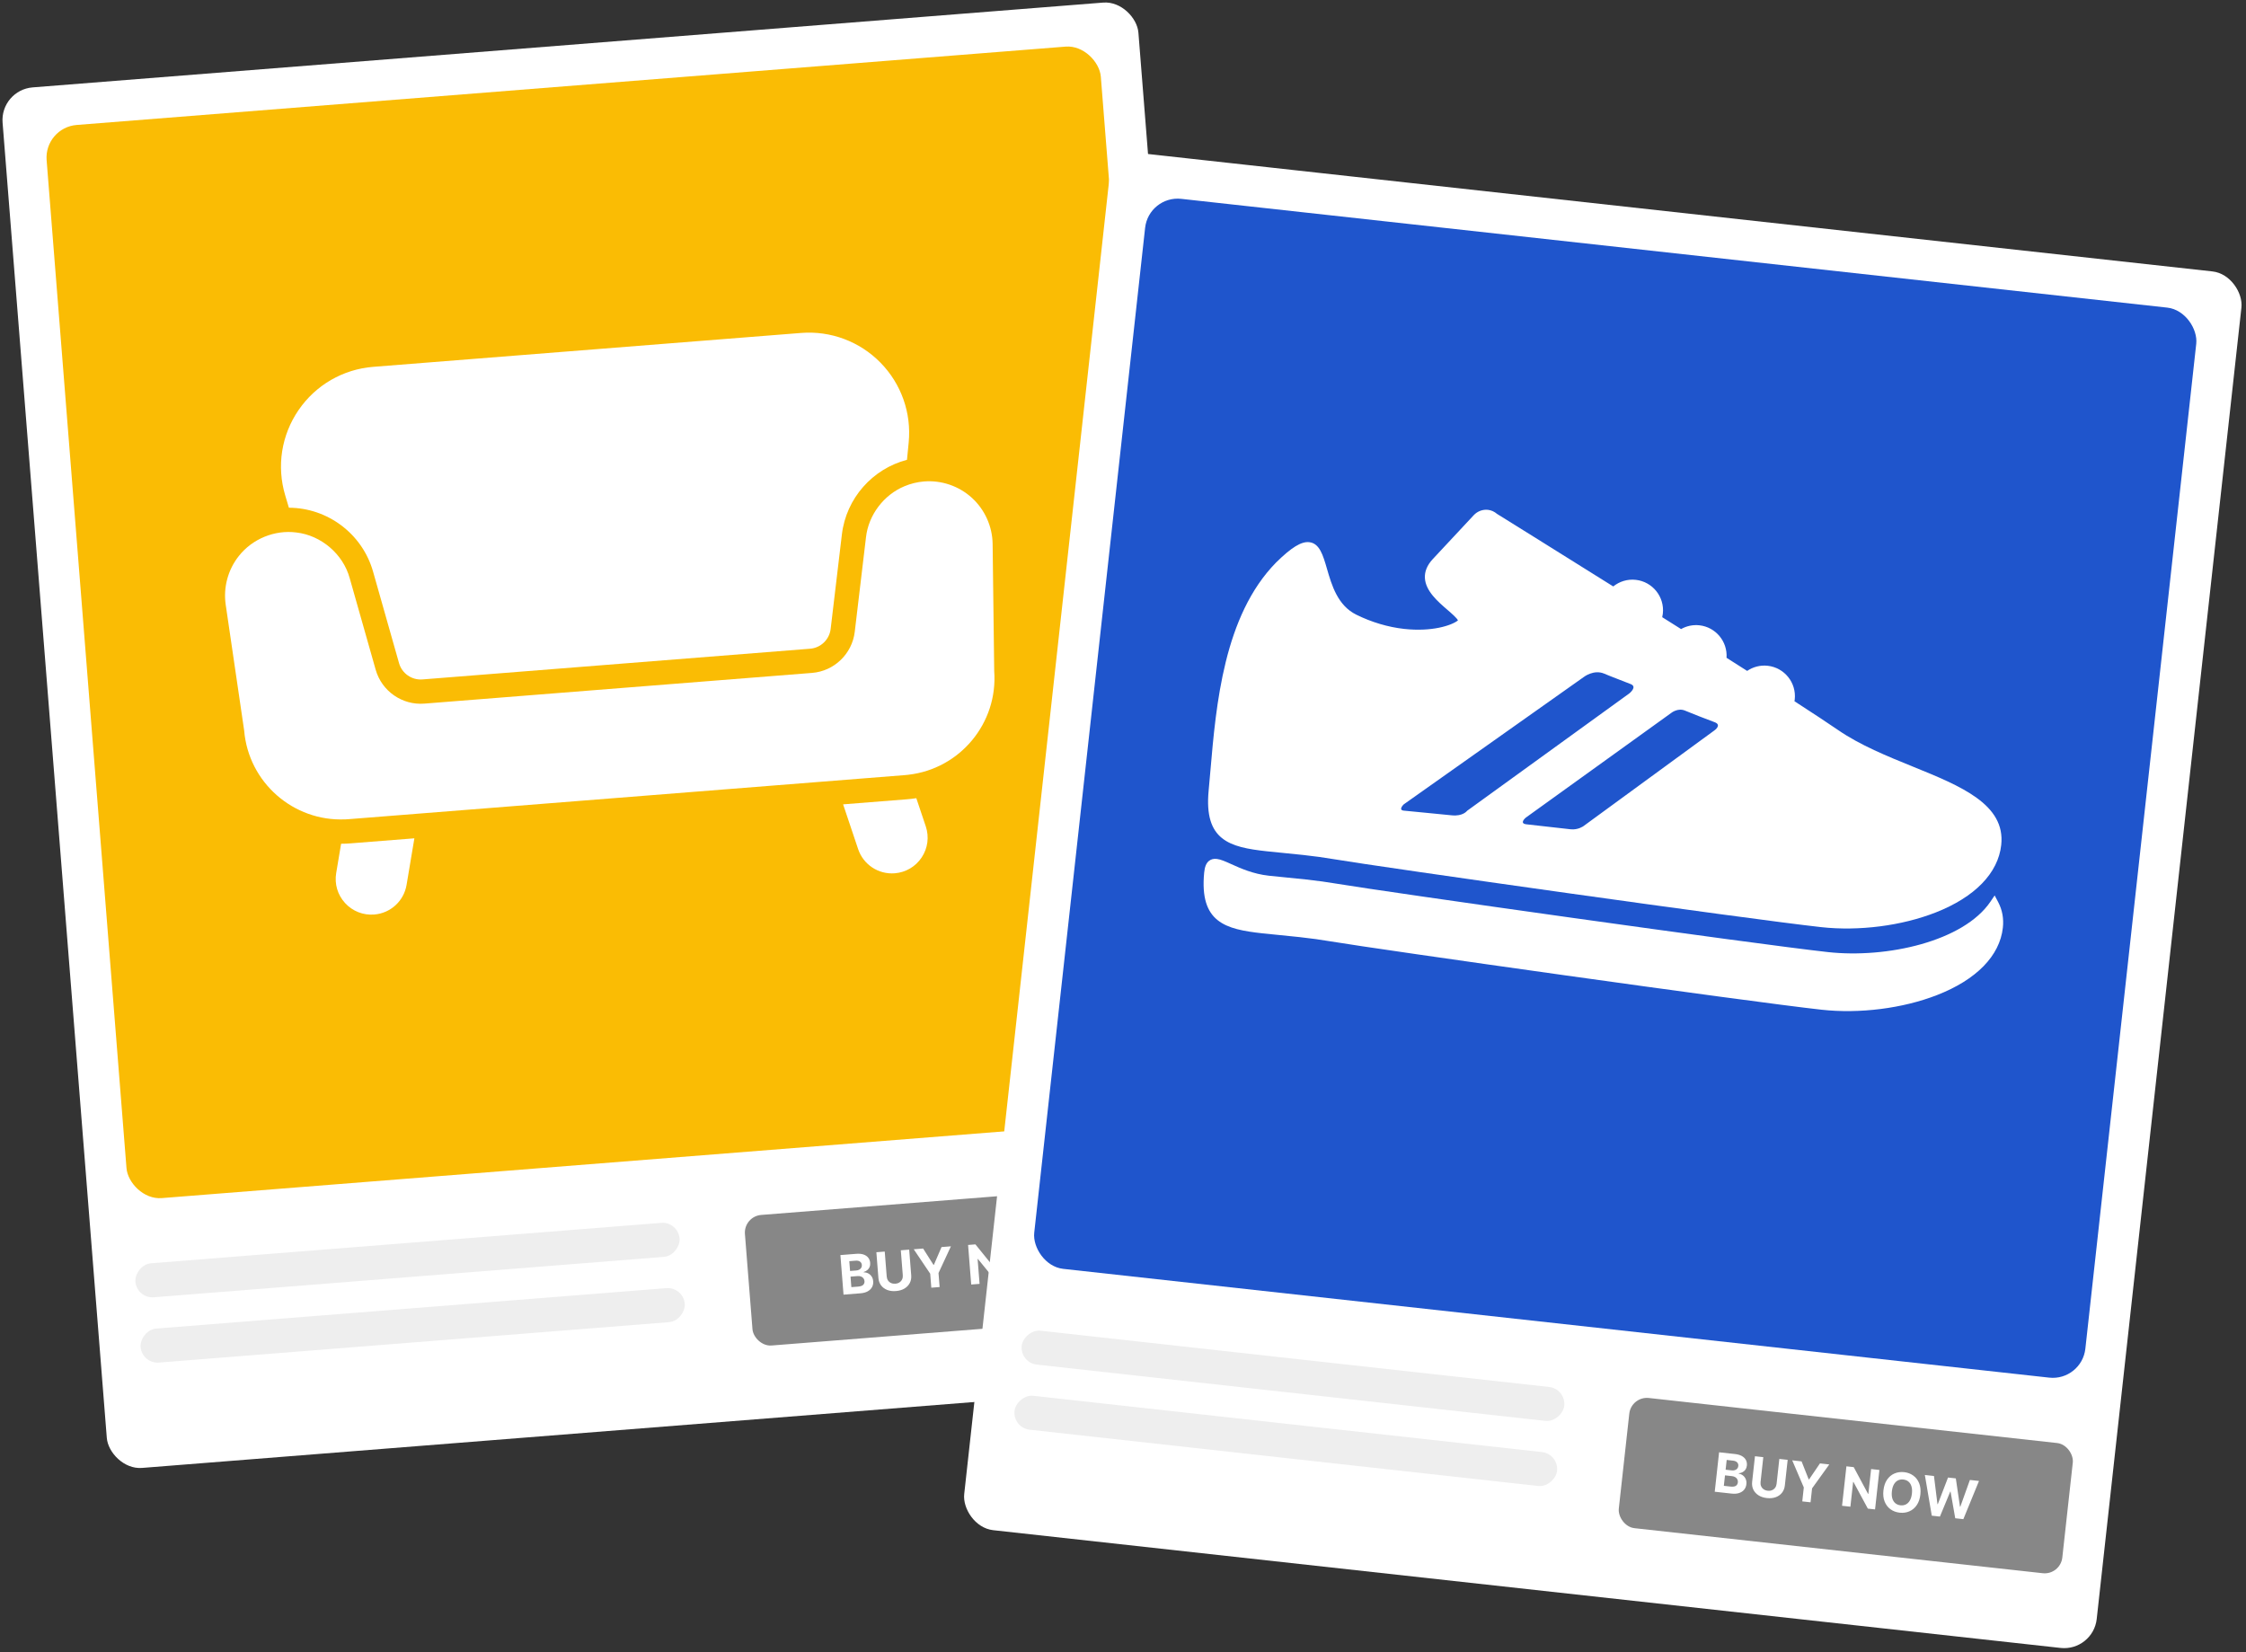 <svg xmlns="http://www.w3.org/2000/svg" width="1646" height="1211" viewBox="0 0 1646 1211" fill="none"><rect x="0" y="0" width="1646" height="1211" fill="#333333" stroke="none"/><rect y="65.945" width="835" height="1015" rx="24" transform="rotate(-4.53 0 65.945)" fill="white"></rect><rect x="32.275" y="93.482" width="775" height="789" rx="24" transform="rotate(-4.53 32.275 93.482)" fill="#FABC04"></rect><g clip-path="url(#clip0_7244_630)"><path d="M249.978 618.407L246.383 639.892C245.043 647.893 247.418 655.902 252.898 661.88C258.379 667.858 266.161 670.922 274.24 670.282C286.22 669.332 295.982 660.385 297.965 648.529L303.682 614.42L256.859 618.13C254.554 618.312 252.253 618.405 249.978 618.407Z" fill="white"></path><path d="M671.527 585.01C669.28 585.366 666.993 585.636 664.688 585.819L617.877 589.528L628.882 622.312C632.707 633.707 643.757 641.006 655.737 640.057C663.816 639.417 671.018 635.166 675.489 628.4C679.96 621.633 681.043 613.351 678.46 605.66L671.527 585.01Z" fill="white"></path><path d="M211.719 372.125C240.109 372.229 265.535 391.225 273.393 418.906L292.44 486.048C294.575 493.573 301.786 498.589 309.588 497.971L593.694 475.463C601.496 474.845 607.827 468.756 608.751 460.988L616.988 391.685C620.148 365.127 639.485 343.589 664.691 337.008L665.932 324.375C668.051 302.695 660.516 281.346 645.254 265.793C629.993 250.241 608.778 242.309 587.057 244.03L273.572 268.866C251.363 270.625 231.402 282.176 218.806 300.549C206.211 318.932 202.641 341.72 209.016 363.061L211.719 372.125Z" fill="white"></path><path d="M712.275 364.889C702.789 356.236 690.01 351.854 677.211 352.868C672.139 353.27 667.29 354.499 662.792 356.407L662.794 356.397C647.637 362.725 636.48 377.446 634.65 393.789L626.411 463.087C624.49 479.247 611.32 491.909 595.097 493.195L310.997 515.702C294.774 516.988 279.775 506.558 275.333 490.901L256.285 423.765C251.439 406.069 235.355 392.348 217.139 390.265L217.14 390.269C201.345 388.204 184.949 394.943 175.078 407.448C167.074 417.488 163.552 430.53 165.415 443.233L178.933 535.395C182.117 573.519 215.005 602.221 252.971 600.531L252.968 600.55C253.791 600.518 254.623 600.463 255.454 600.397L306.71 596.337L612.038 572.147L663.283 568.087C664.114 568.021 664.944 567.944 665.762 567.846L665.756 567.828C703.515 563.519 731.473 529.996 728.614 491.846L727.451 398.705C727.29 385.868 721.759 373.542 712.275 364.889Z" fill="white"></path></g><rect x="544.902" y="891.488" width="327" height="96" rx="13" transform="rotate(-4.53 544.902 891.488)" fill="#878787"></rect><rect width="400" height="25" rx="12.5" transform="matrix(-0.997 0.079 0.079 0.997 497.051 895.279)" fill="#EEEEEE"></rect><rect width="400" height="25" rx="12.5" transform="matrix(-0.997 0.079 0.079 0.997 500.842 943.131)" fill="#EEEEEE"></rect><path d="M618.19 948.88L615.893 919.88L627.504 918.96C629.638 918.791 631.442 918.966 632.918 919.486C634.393 920.005 635.534 920.798 636.341 921.865C637.147 922.922 637.607 924.177 637.722 925.631C637.812 926.764 637.664 927.778 637.279 928.673C636.893 929.558 636.326 930.306 635.576 930.916C634.835 931.517 633.969 931.97 632.977 932.277L632.999 932.56C634.107 932.519 635.166 932.749 636.174 933.249C637.192 933.747 638.044 934.492 638.731 935.483C639.416 936.464 639.816 937.667 639.929 939.092C640.051 940.631 639.777 942.035 639.108 943.304C638.448 944.563 637.404 945.6 635.978 946.416C634.551 947.232 632.752 947.726 630.581 947.898L618.19 948.88ZM623.925 943.381L628.923 942.985C630.632 942.85 631.852 942.425 632.584 941.712C633.315 940.989 633.638 940.08 633.551 938.985C633.487 938.183 633.238 937.49 632.802 936.907C632.366 936.324 631.776 935.886 631.031 935.594C630.295 935.301 629.436 935.193 628.455 935.271L623.314 935.678L623.925 943.381ZM622.986 931.529L627.531 931.169C628.371 931.102 629.105 930.897 629.734 930.553C630.371 930.198 630.856 929.732 631.19 929.155C631.534 928.577 631.676 927.905 631.615 927.141C631.532 926.093 631.092 925.278 630.295 924.695C629.508 924.111 628.435 923.873 627.076 923.981L622.417 924.35L622.986 931.529ZM660.168 916.372L666.3 915.886L667.792 934.719C667.959 936.834 667.601 938.724 666.716 940.39C665.841 942.055 664.537 943.403 662.805 944.433C661.071 945.454 659.006 946.059 656.608 946.249C654.2 946.44 652.061 946.168 650.188 945.433C648.315 944.688 646.815 943.563 645.688 942.056C644.562 940.549 643.915 938.739 643.748 936.624L642.256 917.791L648.387 917.305L649.838 935.614C649.925 936.719 650.244 937.682 650.793 938.502C651.352 939.323 652.095 939.943 653.021 940.364C653.947 940.784 655 940.948 656.18 940.854C657.37 940.76 658.384 940.433 659.223 939.872C660.072 939.311 660.702 938.582 661.116 937.685C661.539 936.787 661.706 935.786 661.619 934.681L660.168 916.372ZM669.645 915.621L676.513 915.077L684.115 927.042L684.398 927.02L690.021 914.007L696.889 913.463L687.797 933.049L688.609 943.301L682.52 943.783L681.708 933.531L669.645 915.621ZM733.723 910.545L736.021 939.545L730.725 939.964L716.662 922.711L716.45 922.728L717.896 940.981L711.764 941.466L709.467 912.466L714.848 912.04L728.81 929.287L729.065 929.266L727.62 911.028L733.723 910.545ZM766.587 922.532C766.838 925.694 766.452 928.432 765.428 930.746C764.415 933.058 762.925 934.881 760.96 936.215C759.004 937.539 756.746 938.302 754.188 938.504C751.611 938.708 749.252 938.306 747.11 937.298C744.969 936.29 743.216 934.724 741.851 932.599C740.485 930.475 739.678 927.837 739.428 924.684C739.178 921.521 739.559 918.784 740.573 916.471C741.587 914.158 743.072 912.34 745.028 911.017C746.984 909.684 749.25 908.915 751.828 908.711C754.386 908.509 756.736 908.911 758.877 909.92C761.027 910.918 762.784 912.479 764.15 914.603C765.524 916.727 766.337 919.369 766.587 922.532ZM760.371 923.024C760.209 920.976 759.765 919.273 759.04 917.915C758.324 916.556 757.386 915.557 756.223 914.918C755.061 914.278 753.739 914.017 752.257 914.135C750.775 914.252 749.511 914.718 748.464 915.532C747.417 916.347 746.642 917.481 746.14 918.937C745.647 920.391 745.482 922.143 745.644 924.191C745.807 926.24 746.246 927.943 746.961 929.302C747.686 930.66 748.63 931.659 749.792 932.298C750.954 932.937 752.276 933.198 753.758 933.081C755.24 932.963 756.505 932.498 757.552 931.683C758.599 930.869 759.368 929.734 759.861 928.28C760.363 926.825 760.533 925.073 760.371 923.024ZM777.715 936.241L767.12 907.899L773.818 907.368L780.215 927.138L780.455 927.119L784.155 906.549L789.89 906.095L796.771 925.869L797.026 925.849L800.227 905.276L806.924 904.745L800.924 934.403L794.948 934.876L787.924 916.353L787.697 916.371L783.691 935.768L777.715 936.241Z" fill="white"></path><rect x="815.312" y="110" width="835" height="1015" rx="24" transform="rotate(6.296 815.312 110)" fill="white"></rect><rect x="841.842" y="143.109" width="775" height="789" rx="24" transform="rotate(6.296 841.842 143.109)" fill="#1F55CC"></rect><g clip-path="url(#clip1_7244_630)"><path d="M1464.33 661.074L1461.8 656.293L1458.77 660.777C1439.01 690.012 1382.64 702.564 1339.57 697.809C1284.72 691.754 1014.85 653.617 979.819 647.717C972.896 646.535 965.638 645.539 956.977 644.582C951.605 643.989 946.609 643.506 941.777 643.036C937.581 642.629 933.621 642.246 929.906 641.836C918.314 640.556 909.125 636.402 902.417 633.368C898.069 631.403 894.635 629.851 891.685 629.525C889.41 629.274 887.489 629.771 885.977 631.003C883.996 632.613 882.886 635.332 882.484 639.558C878.995 676.112 898.006 681.066 925.244 684.074C928.985 684.487 932.973 684.873 937.201 685.284C942.011 685.749 946.985 686.232 952.314 686.82C960.845 687.762 967.983 688.741 974.783 689.902C1009.86 695.809 1280.01 733.984 1334.91 740.046C1362.77 743.122 1394.4 739.123 1419.49 729.351C1448.38 718.104 1465.53 700.573 1467.81 679.986C1468.56 673.203 1467.39 666.839 1464.33 661.074Z" fill="white"></path><path d="M928.182 623.907C931.895 624.317 935.851 624.7 940.047 625.107C944.819 625.569 949.755 626.047 955.044 626.631C963.524 627.567 970.603 628.54 977.335 629.693C1012.13 635.569 1280.18 673.511 1334.66 679.526C1362.32 682.58 1393.71 678.554 1418.63 668.758C1447.3 657.487 1464.34 639.944 1466.61 619.362C1469.91 589.511 1436.92 576.111 1401.99 561.921C1382.94 554.186 1363.25 546.187 1347.08 535.082C1339.81 530.071 1328.67 522.744 1315.09 513.957C1315.16 513.543 1315.25 513.135 1315.29 512.713C1316.65 500.423 1307.76 489.321 1295.47 487.964C1289.95 487.355 1284.68 488.824 1280.42 491.726C1275.49 488.591 1270.44 485.382 1265.31 482.123C1266.13 470.206 1257.4 459.619 1245.42 458.296C1240.59 457.762 1235.94 458.835 1231.99 461.061C1227.39 458.156 1222.77 455.248 1218.17 452.352C1218.37 451.495 1218.53 450.624 1218.63 449.729C1219.99 437.44 1211.09 426.338 1198.8 424.981C1192.64 424.3 1186.77 426.203 1182.28 429.819C1137.31 401.633 1100.41 378.7 1097.11 376.646C1095.14 374.96 1092.86 373.933 1090.48 373.67C1086.64 373.246 1082.75 374.704 1080.06 377.577L1049.93 409.871C1045.89 414.245 1043.98 418.893 1044.25 423.689C1044.79 433.191 1053.68 440.861 1060.83 447.024C1063.67 449.478 1067.9 453.127 1068.47 454.733C1068.46 454.742 1068.45 454.753 1068.43 454.762C1063.7 458.471 1049.28 463.179 1028.99 460.939C1017.26 459.644 1005.15 456.038 993.958 450.508C980.27 443.741 975.95 428.843 972.48 416.871C969.578 406.859 967.07 398.213 959.471 397.374C953.706 396.738 946.465 401.173 935.22 412.243C896.838 451.308 891.195 516.849 887.075 564.705C886.634 569.83 886.21 574.756 885.764 579.425C882.269 615.984 901.14 620.922 928.182 623.907ZM1224.92 522.432C1224.92 522.432 1229.71 518.636 1234.87 520.823C1239.36 522.725 1250.02 526.896 1256.55 529.306C1262.14 531.368 1256.45 535.311 1256.45 535.311L1160.42 605.512C1160.35 605.554 1156.45 608.399 1151.06 607.804C1142.37 606.845 1125.54 604.919 1118.67 604.162C1112.97 603.532 1118.23 599.24 1118.23 599.24C1118.23 599.24 1224.91 522.431 1224.92 522.432ZM1160.6 496.259C1160.62 496.24 1168.06 490.365 1175.86 493.813C1179.81 495.56 1189.16 499.007 1195.1 501.399C1200.18 503.444 1194.02 508.238 1194.02 508.243L1075.25 594.203C1075.17 594.251 1072.17 598.487 1063.76 597.558C1054.26 596.51 1036.1 594.943 1028.68 594.125C1024.49 593.662 1028.72 589.567 1028.71 589.569L1160.6 496.259Z" fill="white"></path></g><rect x="1195.46" y="1023.2" width="327" height="96" rx="13" transform="rotate(6.296 1195.46 1023.2)" fill="#878787"></rect><rect width="400" height="25" rx="12.5" transform="matrix(-0.994 -0.11 -0.11 0.994 1147.75 1017.93)" fill="#EEEEEE"></rect><rect width="400" height="25" rx="12.5" transform="matrix(-0.994 -0.11 -0.11 0.994 1142.48 1065.64)" fill="#EEEEEE"></rect><path d="M1256.66 1093.33L1259.85 1064.42L1271.43 1065.69C1273.56 1065.93 1275.3 1066.44 1276.65 1067.23C1278 1068.02 1278.97 1069.01 1279.57 1070.21C1280.16 1071.4 1280.37 1072.72 1280.21 1074.17C1280.09 1075.3 1279.75 1076.26 1279.21 1077.07C1278.66 1077.87 1277.96 1078.5 1277.11 1078.95C1276.27 1079.41 1275.34 1079.69 1274.31 1079.8L1274.27 1080.08C1275.37 1080.25 1276.37 1080.68 1277.26 1081.36C1278.17 1082.04 1278.87 1082.93 1279.35 1084.03C1279.84 1085.12 1280.01 1086.38 1279.85 1087.8C1279.68 1089.34 1279.15 1090.66 1278.26 1091.79C1277.37 1092.9 1276.15 1093.72 1274.6 1094.25C1273.04 1094.79 1271.18 1094.93 1269.02 1094.7L1256.66 1093.33ZM1263.33 1089.01L1268.31 1089.56C1270.02 1089.75 1271.29 1089.56 1272.15 1089C1273 1088.42 1273.49 1087.59 1273.61 1086.5C1273.7 1085.7 1273.58 1084.97 1273.26 1084.32C1272.95 1083.66 1272.45 1083.12 1271.77 1082.7C1271.1 1082.27 1270.28 1082 1269.3 1081.89L1264.18 1081.33L1263.33 1089.01ZM1264.63 1077.19L1269.16 1077.69C1270 1077.78 1270.76 1077.72 1271.44 1077.5C1272.14 1077.27 1272.7 1076.91 1273.14 1076.4C1273.58 1075.9 1273.85 1075.26 1273.93 1074.5C1274.05 1073.46 1273.77 1072.57 1273.1 1071.85C1272.43 1071.13 1271.42 1070.7 1270.07 1070.55L1265.42 1070.03L1264.63 1077.19ZM1304 1069.29L1310.11 1069.96L1308.04 1088.74C1307.81 1090.85 1307.1 1092.64 1305.92 1094.11C1304.75 1095.58 1303.21 1096.66 1301.32 1097.35C1299.42 1098.02 1297.28 1098.23 1294.89 1097.97C1292.49 1097.7 1290.44 1097.03 1288.74 1095.96C1287.04 1094.87 1285.78 1093.49 1284.95 1091.8C1284.13 1090.1 1283.84 1088.2 1284.07 1086.1L1286.14 1067.32L1292.25 1067.99L1290.24 1086.25C1290.12 1087.35 1290.25 1088.35 1290.64 1089.26C1291.03 1090.17 1291.64 1090.92 1292.47 1091.51C1293.3 1092.1 1294.31 1092.46 1295.48 1092.59C1296.67 1092.72 1297.73 1092.59 1298.66 1092.19C1299.6 1091.8 1300.35 1091.2 1300.93 1090.4C1301.51 1089.6 1301.86 1088.65 1301.99 1087.54L1304 1069.29ZM1313.45 1070.33L1320.3 1071.09L1325.52 1084.27L1325.8 1084.3L1333.77 1072.57L1340.61 1073.33L1328 1090.86L1326.88 1101.08L1320.81 1100.41L1321.93 1090.19L1313.45 1070.33ZM1377.34 1077.38L1374.15 1106.3L1368.87 1105.71L1358.3 1086.13L1358.09 1086.1L1356.08 1104.3L1349.96 1103.63L1353.16 1074.71L1358.52 1075.3L1369 1094.87L1369.25 1094.89L1371.26 1076.71L1377.34 1077.38ZM1407.37 1095.33C1407.02 1098.48 1406.13 1101.1 1404.69 1103.18C1403.26 1105.26 1401.45 1106.77 1399.27 1107.71C1397.1 1108.64 1394.74 1108.97 1392.19 1108.69C1389.62 1108.4 1387.38 1107.56 1385.46 1106.17C1383.55 1104.78 1382.12 1102.91 1381.18 1100.57C1380.24 1098.23 1379.94 1095.48 1380.29 1092.34C1380.64 1089.19 1381.53 1086.57 1382.96 1084.49C1384.39 1082.41 1386.19 1080.9 1388.36 1079.97C1390.53 1079.03 1392.9 1078.7 1395.47 1078.98C1398.02 1079.26 1400.25 1080.1 1402.16 1081.49C1404.09 1082.88 1405.52 1084.74 1406.46 1087.08C1407.41 1089.43 1407.72 1092.17 1407.37 1095.33ZM1401.17 1094.64C1401.4 1092.6 1401.28 1090.84 1400.82 1089.37C1400.38 1087.91 1399.64 1086.75 1398.62 1085.9C1397.6 1085.06 1396.35 1084.55 1394.87 1084.39C1393.39 1084.22 1392.06 1084.44 1390.88 1085.05C1389.7 1085.65 1388.73 1086.62 1387.96 1087.96C1387.2 1089.29 1386.71 1090.98 1386.49 1093.02C1386.26 1095.07 1386.37 1096.82 1386.82 1098.29C1387.28 1099.76 1388.02 1100.92 1389.04 1101.76C1390.06 1102.61 1391.31 1103.12 1392.79 1103.28C1394.26 1103.44 1395.59 1103.22 1396.77 1102.62C1397.96 1102.01 1398.93 1101.05 1399.68 1099.71C1400.45 1098.37 1400.94 1096.69 1401.17 1094.64ZM1415.72 1110.88L1410.64 1081.05L1417.32 1081.79L1419.89 1102.41L1420.13 1102.44L1427.63 1082.93L1433.34 1083.56L1436.39 1104.27L1436.64 1104.3L1443.65 1084.7L1450.33 1085.43L1438.86 1113.44L1432.91 1112.78L1429.49 1093.27L1429.26 1093.24L1421.68 1111.54L1415.72 1110.88Z" fill="white"></path><defs><clipPath id="clip0_7244_630"><rect width="564" height="564" fill="white" transform="translate(145.793 196.84) rotate(-4.53)"></rect></clipPath><clipPath id="clip1_7244_630"><rect width="590.338" height="590.338" fill="white" transform="translate(923.781 228) rotate(6.3)"></rect></clipPath></defs></svg>